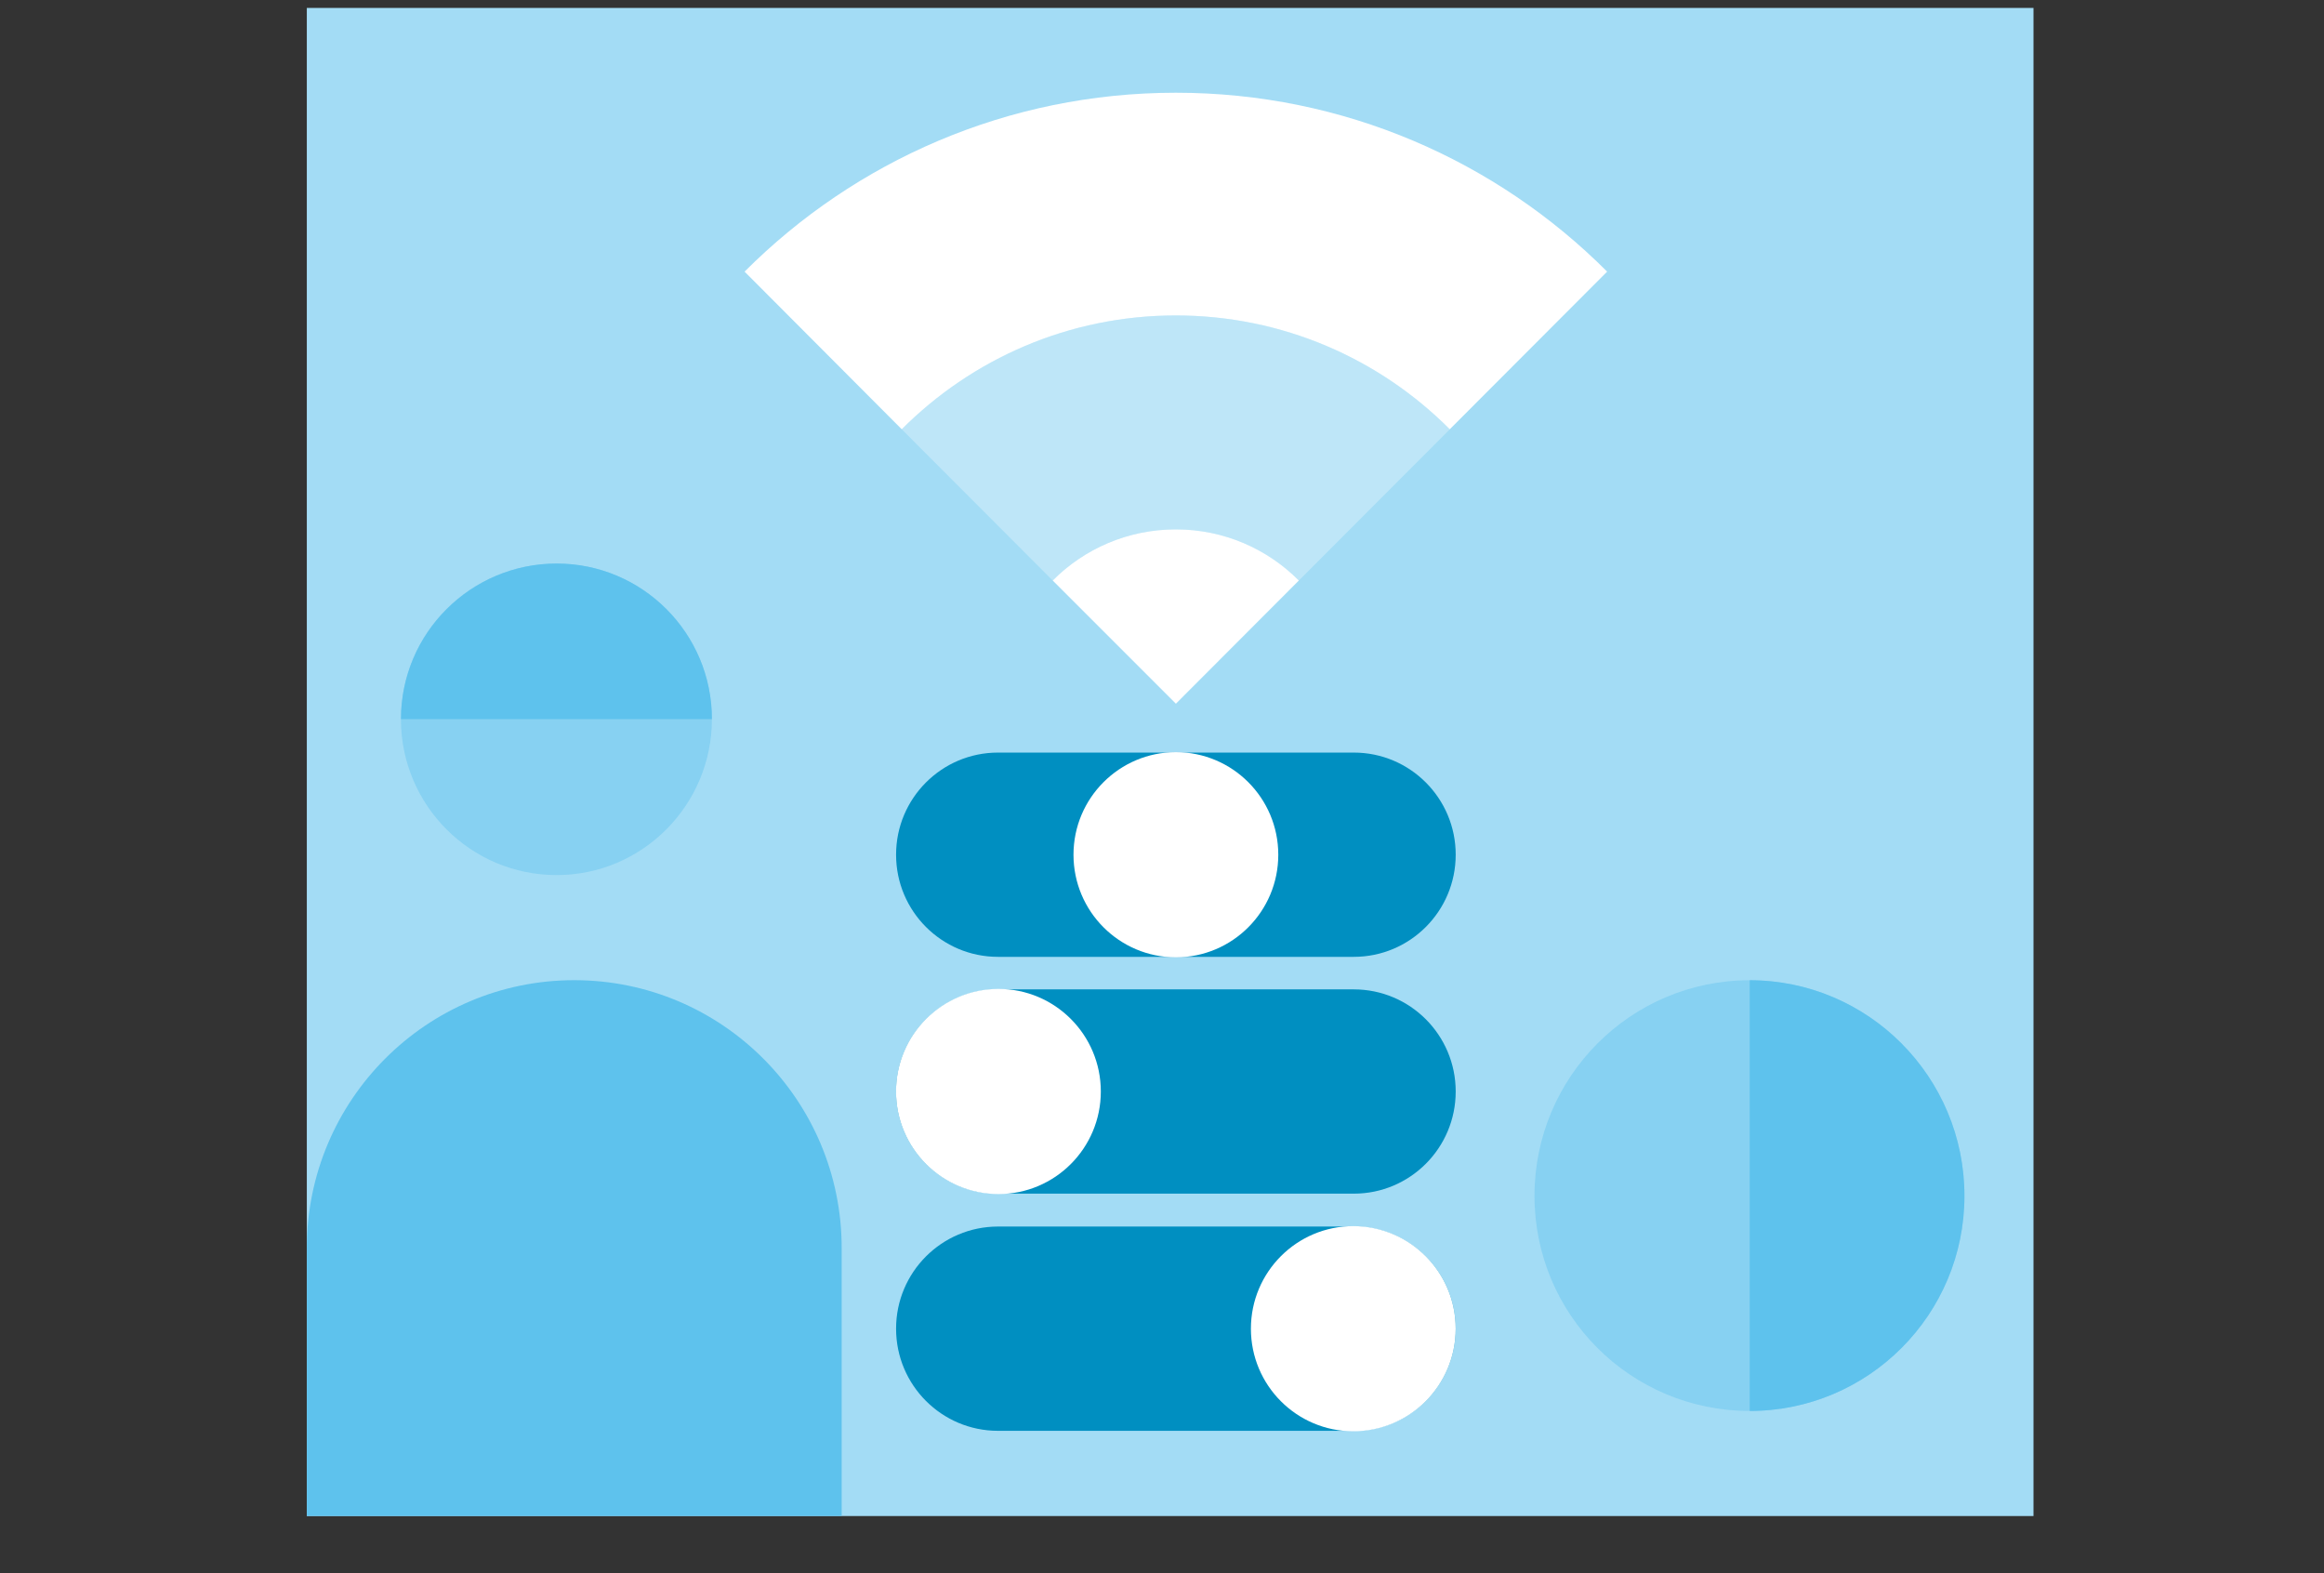 <svg width="356" height="241" viewBox="0 0 356 241" fill="none" xmlns="http://www.w3.org/2000/svg">
<rect x="0" y="0" width="356" height="241" fill="#333333" stroke="none"/>
<g clip-path="url(#clip0_342_70966)">
<g clip-path="url(#clip1_342_70966)">
<g clip-path="url(#clip2_342_70966)">
<path d="M317 1.219H47V232.219H317V1.219Z" fill="#A3DCF5"/>
<path d="M180.128 14.204C154.341 14.204 130.965 24.676 114.058 41.605L138.133 65.753C148.893 54.975 163.727 48.318 180.12 48.318C196.488 48.318 211.347 54.975 222.082 65.753L246.189 41.605C229.29 24.676 205.914 14.204 180.12 14.204H180.128Z" fill="white"/>
<path opacity="0.3" d="M138.133 65.753L161.26 88.92C166.081 84.066 172.751 81.088 180.127 81.088C187.472 81.088 194.142 84.066 198.963 88.92L222.09 65.753C211.354 54.975 196.496 48.318 180.127 48.318C163.727 48.318 148.901 54.975 138.141 65.753H138.133Z" fill="white"/>
<path d="M161.26 88.92L180.128 107.788L198.963 88.92C194.142 84.066 187.472 81.088 180.128 81.088C172.759 81.088 166.081 84.066 161.26 88.92Z" fill="white"/>
<path d="M207.377 187.874H152.879C144.255 187.874 137.265 194.877 137.265 203.515V203.523C137.265 212.161 144.255 219.163 152.879 219.163H207.377C216 219.163 222.99 212.161 222.99 203.523V203.515C222.99 194.877 216 187.874 207.377 187.874Z" fill="#008FC1"/>
<path d="M207.304 219.235C215.967 219.235 222.99 212.201 222.99 203.523C222.99 194.845 215.967 187.81 207.304 187.81C198.641 187.81 191.619 194.845 191.619 203.523C191.619 212.201 198.641 219.235 207.304 219.235Z" fill="white"/>
<path d="M207.377 151.546H152.879C144.255 151.546 137.265 158.549 137.265 167.187V167.195C137.265 175.833 144.255 182.835 152.879 182.835H207.377C216 182.835 222.99 175.833 222.99 167.195V167.187C222.99 158.549 216 151.546 207.377 151.546Z" fill="#008FC1"/>
<path d="M152.943 182.899C161.606 182.899 168.629 175.865 168.629 167.187C168.629 158.509 161.606 151.474 152.943 151.474C144.28 151.474 137.257 158.509 137.257 167.187C137.257 175.865 144.28 182.899 152.943 182.899Z" fill="white"/>
<path d="M207.377 115.275H152.879C144.255 115.275 137.265 122.277 137.265 130.915V130.923C137.265 139.561 144.255 146.563 152.879 146.563H207.377C216 146.563 222.99 139.561 222.99 130.923V130.915C222.99 122.277 216 115.275 207.377 115.275Z" fill="#008FC1"/>
<path d="M180.128 146.636C188.791 146.636 195.813 139.601 195.813 130.923C195.813 122.245 188.791 115.21 180.128 115.21C171.465 115.21 164.442 122.245 164.442 130.923C164.442 139.601 171.465 146.636 180.128 146.636Z" fill="white"/>
<path d="M128.932 191.174V232.211H87.966H47V191.174C47 168.507 65.346 150.137 87.966 150.137C110.595 150.137 128.932 168.515 128.932 191.174Z" fill="#5EC2ED"/>
<path opacity="0.4" d="M85.266 86.32C98.404 86.32 109.052 96.986 109.052 110.147C109.052 123.308 98.404 134.038 85.266 134.038C72.128 134.038 61.416 123.372 61.416 110.147C61.416 96.921 72.12 86.32 85.266 86.32Z" fill="#5EC2ED"/>
<path d="M85.266 86.32C98.405 86.32 109.052 96.986 109.052 110.147H61.424C61.424 96.986 72.128 86.32 85.274 86.32H85.266Z" fill="#5EC2ED"/>
<path opacity="0.4" d="M300.92 183.173C300.92 201.373 286.199 216.12 268.03 216.12C249.781 216.12 235.06 201.373 235.06 183.173C235.06 164.973 249.781 150.146 268.03 150.146C286.199 150.146 300.92 164.973 300.92 183.173Z" fill="#5EC2ED"/>
<path d="M300.92 183.173C300.92 201.373 286.199 216.12 268.03 216.12V150.146C286.199 150.146 300.92 164.973 300.92 183.173Z" fill="#5EC2ED"/>
</g>
</g>
</g>
<defs>
<clipPath id="clip0_342_70966">
<rect width="356" height="240" fill="white" transform="translate(0 0.219)"/>
</clipPath>
<clipPath id="clip1_342_70966">
<rect width="267" height="267" fill="white" transform="translate(44.5 -13.28)"/>
</clipPath>
<clipPath id="clip2_342_70966">
<rect width="270" height="231" fill="white" transform="translate(47 1.219)"/>
</clipPath>
</defs>
</svg>
